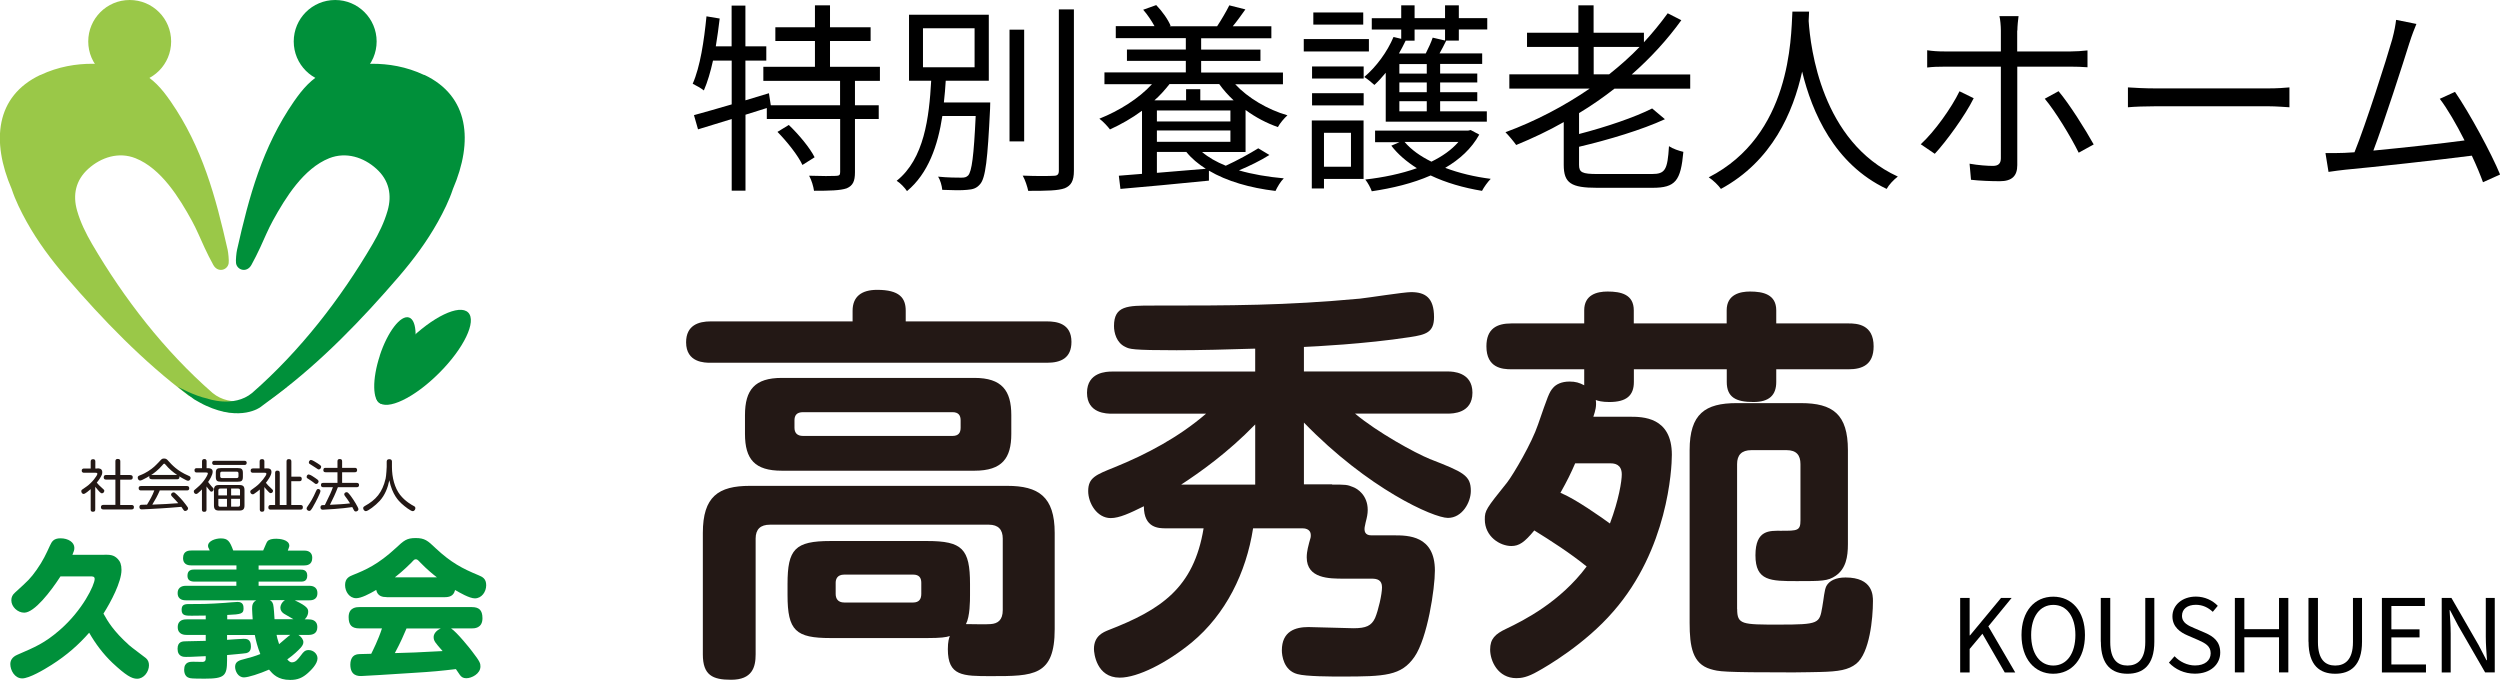 <?xml version="1.0" encoding="UTF-8"?>
<svg id="_レイヤー_2" data-name="レイヤー 2" xmlns="http://www.w3.org/2000/svg" viewBox="0 0 295.51 80.35">
  <defs>
    <style>
      .cls-1 {
        fill: #231815;
      }

      .cls-1, .cls-2, .cls-3, .cls-4 {
        stroke-width: 0px;
      }

      .cls-2 {
        fill: #9ac848;
      }

      .cls-3 {
        fill: #00903a;
      }

      .cls-4 {
        fill: #000;
      }
    </style>
  </defs>
  <g id="_レイヤー_1-2" data-name="レイヤー 1">
    <g>
      <g>
        <path class="cls-1" d="M123.75,37.99c1.16,0,2.9.24,2.9,2.42,0,1.89-1.21,2.47-2.9,2.47h-39.75c-.68,0-2.9,0-2.9-2.42,0-2.03,1.5-2.47,2.9-2.47h16.78v-1.26c0-1.64,1.02-2.47,2.9-2.47,2.66,0,3.38.97,3.38,2.47v1.26h16.69ZM98.17,75.42c-4.11,0-5.08-.87-5.08-5.08v-1.31c0-4.11.87-5.08,5.08-5.08h11.41c4.16,0,5.08.92,5.08,5.08v1.31c0,.68,0,2.51-.48,3.43.44,0,2.52.05,2.9,0,.87-.05,1.45-.48,1.45-1.65v-8.46c0-1.06-.53-1.64-1.64-1.64h-25.88c-1.11,0-1.69.53-1.69,1.64v13.69c0,1.5-.39,3-2.9,3-2.18,0-3.34-.53-3.34-3v-14.36c0-4.3,1.84-5.56,5.56-5.56h30.42c3.68,0,5.61,1.26,5.61,5.56v11.37c0,5.56-2.51,5.56-7.5,5.56-3.38,0-5.13,0-5.13-3.19,0-.87.14-1.35.24-1.55-.48.15-1.06.24-2.71.24h-11.41ZM119.54,51.29c0,2.85-1.06,4.35-4.35,4.35h-22.78c-3.19,0-4.35-1.35-4.35-4.35v-2.22c0-3,1.16-4.4,4.35-4.4h22.78c3.24,0,4.35,1.5,4.35,4.4v2.22ZM113.55,49.69c0-.58-.24-.97-.97-.97h-17.65c-.77,0-1.02.39-1.02.97v.87c0,.58.29.97,1.02.97h17.65c.73,0,.97-.39.97-.97v-.87ZM108.9,68.89c0-.58-.24-.97-.97-.97h-8.13c-.87,0-1.02.58-1.02.97v1.31c0,.53.24,1.02,1.02,1.02h8.13c.73,0,.97-.43.97-1.02v-1.31Z"/>
        <path class="cls-1" d="M157.46,57.28c1.55,0,1.79,0,2.47.29.53.19,1.74.97,1.74,2.71,0,.48-.1.92-.24,1.45-.14.63-.14.68-.14.82,0,.73.63.73.87.73h2.61c1.64,0,4.84,0,4.84,4.16,0,2.13-.87,7.98-2.42,10.21s-3.48,2.32-8.56,2.32c-1.21,0-4.26,0-5.27-.29-1.64-.43-1.84-2.22-1.84-2.8,0-2.27,1.6-2.76,3.14-2.76.82,0,4.55.14,5.32.14,1.5,0,2.13-.29,2.56-1.21.39-.92.82-2.81.82-3.63,0-.87-.58-1.02-1.21-1.02h-3.29c-1.74,0-4.4,0-4.4-2.52,0-.77.24-1.5.29-1.74.19-.58.19-.68.19-.87,0-.82-.82-.82-1.02-.82h-5.8c-.82,5.27-3.24,10.16-7.25,13.49-2.95,2.42-6.38,4.16-8.51,4.16-2.76,0-3.05-2.9-3.05-3.39,0-1.55,1.11-1.98,1.69-2.22,6.24-2.42,10.11-4.98,11.27-12.04h-4.45c-.82,0-2.61,0-2.61-2.61-1.65.82-2.9,1.4-3.92,1.4-1.6,0-2.66-1.74-2.66-3.19,0-1.6.92-1.93,3.1-2.81,3.82-1.55,7.64-3.58,10.83-6.34h-11.12c-.58,0-2.95,0-2.95-2.47s2.37-2.51,2.95-2.51h16.93v-2.71c-3.1.1-6.63.19-9.29.19-5.27,0-5.56-.14-6.05-.39-1.06-.48-1.35-1.69-1.35-2.47,0-2.42,1.6-2.42,4.55-2.42,9.43,0,15.62,0,24.52-.82.97-.1,5.18-.77,6.05-.77,1.69,0,2.71.68,2.71,2.95,0,1.79-.92,2.08-2.85,2.37-5.32.82-11.41,1.11-12.53,1.16v2.9h17.02c.53,0,2.9.05,2.9,2.51s-2.37,2.47-2.9,2.47h-10.98c2.66,2.22,7.06,4.64,8.85,5.37,3.97,1.55,4.84,1.93,4.84,3.77,0,1.35-1.02,3.19-2.71,3.19s-9.43-3.43-17.02-11.27v7.3h3.34ZM148.37,57.28v-7.11c-3.24,3.34-6.53,5.66-8.75,7.11h8.75Z"/>
        <path class="cls-1" d="M178.65,43.65c-1.06,0-2.95-.14-2.95-2.71,0-2.08,1.21-2.71,2.95-2.71h8.61v-1.55c0-1.84,1.5-2.22,2.76-2.22,1.59,0,3.1.34,3.1,2.22v1.55h10.98v-1.55c0-1.89,1.6-2.22,2.76-2.22,1.55,0,3.1.34,3.1,2.22v1.55h8.56c.97,0,2.95.1,2.95,2.71,0,2.18-1.35,2.71-2.95,2.71h-8.56v1.5c0,1.55-.82,2.37-2.71,2.37-2.08,0-3.14-.58-3.14-2.37v-1.5h-10.98v1.5c0,1.6-.87,2.37-2.9,2.37-.87,0-1.36-.14-1.6-.24.1.72-.05,1.26-.29,1.98h4.3c1.5,0,4.98,0,4.98,4.5,0,1.69-.48,11.17-6.92,18.52-3.34,3.87-7.93,6.53-8.9,7.06-1.26.73-1.98.82-2.56.82-2.18,0-3.1-2.03-3.1-3.38,0-1.26.58-1.84,1.93-2.47,2.03-.97,6.34-3.14,9.48-7.35-1.98-1.6-4.16-3-6.19-4.26-1.16,1.4-1.79,1.84-2.71,1.84-1.35,0-3.14-1.11-3.14-3.14,0-1.06.14-1.26,2.66-4.4.77-1.02,2.9-4.64,3.63-6.82,1.16-3.34,1.31-3.82,1.79-4.35.34-.39.97-.73,1.93-.73.73,0,1.16.14,1.74.44v-1.89h-8.61ZM186.19,54.77c-.48,1.11-.92,2.03-1.74,3.48,1.79.73,4.84,2.9,5.85,3.63,1.06-2.81,1.4-5.03,1.4-5.8,0-1.21-.87-1.31-1.31-1.31h-4.21ZM205.34,71.99c0,1.84.58,1.84,4.93,1.84,4.79,0,4.79-.14,5.13-2.08.19-1.06.24-1.98.48-2.47.34-.63,1.11-1.02,2.27-1.02,3.24,0,3.24,2.13,3.24,2.8,0,2.03-.39,6.14-1.98,7.4-.92.73-2.08.92-4.26.97-.72,0-1.59.05-3.14.05-8.61,0-8.8-.1-9.82-.39-2.13-.63-2.47-2.66-2.47-5.47v-20.41c0-4.3,1.84-5.56,5.56-5.56h7.59c3.77,0,5.56,1.31,5.56,5.56v11.12c0,1.5-.24,2.9-1.45,3.73-.92.63-1.65.63-4.55.63-3.14,0-4.93,0-4.93-3.05s1.69-2.9,3.05-2.9c1.89,0,2.27,0,2.27-1.21v-6.67c0-1.06-.48-1.65-1.64-1.65h-4.16c-1.16,0-1.69.58-1.69,1.65v17.12Z"/>
      </g>
      <g>
        <path class="cls-2" d="M4.77,8.87c4.28-2.03,8.56-1.27,10.45-.75.25.05.49.1.73.18,1.6.53,2.83,1.77,3.8,3.1.14.2.29.4.43.6,3.73,5.41,5.3,11.21,6.73,17.53.07.33.17,1.25.12,1.58-.13.84-1.29,1.17-1.82.2-.37-.68-.72-1.36-1.04-2.06-.49-1.06-.93-2.14-1.49-3.16-1.5-2.73-3.63-6.18-6.67-7.39-1.97-.78-4.05-.12-5.58,1.26-1.48,1.34-1.86,3.07-1.31,4.96.4,1.39,1.03,2.66,1.75,3.9,3.8,6.5,8.57,12.66,14.26,17.63,2.18,1.8,5.3.66,5.3.66,1.54-.32,3.49-1.4,3.49-1.4-.53.45-1.96,1.5-1.96,1.5-1.03.6-1.38.74-1.38.74-4.15,1.91-5.49-.2-5.49-.2-1.22-.91-2.29-.61-2.81-1-5.37-4.03-10.12-8.95-14.49-14.03-1.74-2.02-3.33-4.16-4.63-6.49-.67-1.21-1.33-2.52-1.78-3.89-2.43-5.65-1.91-10.97,3.38-13.48Z"/>
        <path class="cls-3" d="M34.72,4.9c0-2.71,2.19-4.9,4.9-4.9s4.9,2.2,4.9,4.9-2.19,4.9-4.9,4.9-4.9-2.19-4.9-4.9Z"/>
        <path class="cls-3" d="M48.18,40.38c2.93-2.93,6.13-4.47,7.16-3.44,1.03,1.03-.51,4.24-3.44,7.16-2.93,2.93-6.13,4.46-7.16,3.44-1.03-1.03.51-4.23,3.43-7.16Z"/>
        <path class="cls-3" d="M44.89,42.03c.92-2.81,2.47-4.83,3.46-4.5.99.33,1.04,2.87.12,5.68-.92,2.81-2.48,4.82-3.46,4.5-.99-.32-1.04-2.87-.11-5.68Z"/>
        <path class="cls-2" d="M20.23,4.9c0-2.71-2.19-4.9-4.9-4.9s-4.9,2.2-4.9,4.9,2.19,4.9,4.9,4.9,4.9-2.19,4.9-4.9Z"/>
        <path class="cls-3" d="M50.15,8.87c-4.28-2.03-8.56-1.27-10.45-.75-.25.05-.49.1-.73.18-1.6.53-2.82,1.77-3.8,3.1-.14.2-.29.4-.43.6-3.73,5.41-5.3,11.21-6.72,17.53-.08.33-.17,1.25-.12,1.58.13.84,1.29,1.17,1.82.2.37-.68.72-1.36,1.04-2.06.49-1.06.93-2.14,1.49-3.16,1.5-2.73,3.63-6.18,6.67-7.39,1.98-.78,4.06-.12,5.58,1.26,1.48,1.34,1.86,3.07,1.31,4.96-.4,1.39-1.03,2.66-1.75,3.9-3.8,6.5-8.58,12.66-14.26,17.63-2.18,1.8-5.3.66-5.3.66-1.54-.32-3.49-1.4-3.49-1.4.53.45,1.95,1.5,1.95,1.5,1.03.6,1.38.74,1.38.74,4.15,1.91,6.42.19,6.42.19,1.22-.91,1.36-1.01,1.88-1.4,5.37-4.03,10.12-8.95,14.49-14.03,1.74-2.02,3.33-4.16,4.63-6.49.67-1.21,1.33-2.52,1.78-3.89,2.43-5.65,1.91-10.97-3.38-13.48Z"/>
        <g>
          <path class="cls-3" d="M12.34,65.57c.63,0,1.1,0,1.57.49.3.3.45.68.45,1.31,0,1.41-1.25,3.78-2.13,5.16.51.92,1.17,2.06,3.03,3.73.28.26,1.69,1.29,1.97,1.52.26.21.38.51.38.85,0,.75-.58,1.6-1.41,1.6-.63,0-1.32-.4-2.91-1.88-1.1-1.05-2-2.25-2.75-3.56-1.22,1.39-2.6,2.63-4.44,3.8-.91.58-2.65,1.6-3.47,1.6-.91,0-1.41-.98-1.41-1.69,0-.38.17-.82.82-1.1,2.11-.91,3.23-1.38,4.98-2.89,2.77-2.39,4.17-5.4,4.17-6.07,0-.31-.24-.31-.52-.31h-3.52c-1.15,1.78-3.08,4.29-4.29,4.29-.78,0-1.52-.7-1.52-1.46,0-.38.14-.66.44-.92,1.59-1.45,1.79-1.62,2.56-2.7.75-1.06,1.13-1.9,1.57-2.86.21-.45.42-.85,1.24-.85.92,0,1.64.47,1.64,1.13,0,.26-.07.44-.23.82h3.78Z"/>
          <path class="cls-3" d="M26.84,75.04v.59c.31-.02,1.67-.12,1.95-.12.33,0,.87,0,.87.89,0,.58-.28.73-.54.8-.4.07-1.74.17-2.28.23v.61c0,1.85-.3,2.18-2.63,2.18-1.59,0-1.69-.04-1.88-.1-.56-.17-.56-.84-.56-.96,0-.94.71-.94,1.05-.94.19,0,1.06.02,1.13.02.31-.02.37-.19.37-.4v-.28c-1.6.09-2.2.09-2.34.09-.26,0-.99,0-.99-.96,0-.87.59-.89,1.05-.89.56-.02,1.92-.04,2.28-.05v-.7h-2.25c-.21,0-1.06,0-1.06-.92s.82-.92,1.06-.92h2.25v-.45c-.82.02-1.32.02-1.67.02-.68,0-1.18,0-1.18-.68,0-.49.17-.7.84-.7,1.64,0,2.28,0,4.29-.14.23-.02,1.27-.11,1.48-.11.68,0,.71.47.71.77,0,.61-.24.7-1.93.77v.52h3.01c-.02-.3-.07-.98-.07-1.24,0-.35.02-.77.5-1.01h-8.29c-.23,0-1.01,0-1.01-.85s.78-.87,1.01-.87h5.93v-.49h-4.93c-.59,0-.85-.23-.85-.7,0-.68.49-.73.8-.73h4.99v-.49h-5.32c-.24,0-.99,0-.99-.87s.7-.89.99-.89h2.16c-.04-.07-.05-.12-.1-.23-.07-.12-.1-.19-.1-.31,0-.61.91-.89,1.52-.89.82,0,1.06.33,1.46,1.43h3.54c.37-.85.4-.94.5-1.08.19-.23.54-.31,1.06-.31.33,0,1.53.09,1.53.84,0,.1-.12.4-.18.56h1.9c.24,0,.99,0,.99.87,0,.82-.63.89-.99.89h-5.35v.49h4.97c.21,0,.78,0,.78.71s-.52.71-.78.71h-4.97v.49h5.94c.23,0,1.01,0,1.01.87s-.77.85-1.01.85h-1.67c1.57.73,1.59,1.05,1.59,1.36,0,.17-.05.56-.42.89h.45c.3,0,1.05.04,1.05.92,0,.8-.61.92-1.05.92h-1.19c.35.21.59.56.59.85,0,.26-.14.45-.31.66-.31.33-.8.82-1.59,1.38.11.14.3.35.54.35.44,0,.68-.31,1.12-.89.24-.33.44-.56.85-.56.58,0,1.06.45,1.06.98,0,.68-.8,1.43-1.13,1.73-.63.56-1.2.82-2.09.82-1.48,0-2.07-.7-2.51-1.22-1.12.49-2.46.92-2.96.92-.73,0-1.05-.78-1.05-1.25,0-.66.56-.78,1.1-.92.66-.16,1.34-.37,1.88-.59-.35-.89-.51-1.55-.65-2.25h-3.28ZM31.89,70.94c.12.07.31.16.4.51.07.24.14,1.36.16,1.74h2.23c-.16-.09-.94-.54-1.12-.65-.24-.16-.42-.4-.42-.71,0-.26.16-.64.54-.89h-1.8ZM32.69,75.04c.05.26.1.51.3,1.1.19-.14,1.1-.96,1.32-1.1h-1.62Z"/>
          <path class="cls-3" d="M45.71,70.58c-.45,0-1.08-.07-1.24-.85-.82.49-1.78.98-2.37.98-.8,0-1.31-.78-1.31-1.55,0-.82.52-1.03.94-1.2,1.48-.59,2.96-1.24,5.05-3.17.96-.89,1.27-1.19,2.35-1.19s1.43.31,2.35,1.19c1.85,1.73,3.19,2.42,5.05,3.19.51.21.94.42.94,1.2s-.54,1.55-1.34,1.55c-.65,0-1.83-.7-2.34-.99-.16.73-.7.85-1.24.85h-6.87ZM53.33,74.29c.68.44,2.27,2.42,2.47,2.7.96,1.24.99,1.43.99,1.79,0,.87-1.05,1.39-1.67,1.39-.4,0-.61-.17-.78-.42-.07-.09-.38-.56-.45-.66-1.79.21-2.61.3-5.09.45-2.23.16-6.05.37-6.1.37-.35,0-1.29,0-1.29-1.36,0-.28.07-.99.68-1.17.21-.07.37-.07,1.79-.1.14-.28.84-1.65,1.27-3h-2.65c-.91,0-1.29-.38-1.29-1.34,0-1.18.98-1.18,1.29-1.18h13.26c.84,0,1.27.33,1.27,1.32,0,1.2-.98,1.2-1.27,1.2h-2.44ZM51.64,68.24c-.45-.35-1.15-.91-1.97-1.76-.26-.28-.35-.37-.52-.37-.16,0-.23.07-.5.37-.94.94-1.66,1.52-1.97,1.76h4.97ZM48.05,74.29c-.33.77-.66,1.57-1.38,2.91,2.07-.05,2.33-.07,5.65-.24-.89-1.01-1.06-1.2-1.06-1.66,0-.3.21-.73.84-1.01h-4.04Z"/>
        </g>
        <g>
          <path class="cls-1" d="M11.52,55.36c.16,0,.57,0,.57.46,0,.22-.09.41-.17.54-.03.05-.18.33-.48.69.16.2.29.34.61.62.25.22.28.25.28.35,0,.12-.11.29-.27.29-.09,0-.15-.03-.27-.15-.11-.11-.39-.44-.53-.62v2.68c0,.21-.09.27-.29.27-.25,0-.25-.19-.25-.27v-2.4c-.2.17-.66.57-.84.57-.15,0-.27-.17-.27-.32,0-.06.01-.13.09-.19.03-.03.45-.32.53-.37.64-.44,1.28-1.3,1.28-1.5,0-.13-.13-.13-.23-.13h-1.34c-.07,0-.28,0-.28-.25s.22-.25.28-.25h.78v-.82c0-.21.1-.28.29-.28.26,0,.26.21.26.28v.82h.25ZM15.4,56.16c.07,0,.29,0,.29.26,0,.21-.09.28-.29.28h-1.19v2.99h1.33c.06,0,.29,0,.29.25,0,.2-.09.28-.29.28h-3.3c-.08,0-.31,0-.31-.27,0-.25.19-.27.31-.27h1.4v-2.99h-1.1c-.07,0-.28,0-.28-.27,0-.25.17-.27.28-.27h1.1v-1.62c0-.1.01-.28.27-.28.21,0,.31.07.31.28v1.62h1.19Z"/>
          <path class="cls-1" d="M17.92,56.64c-.15,0-.28-.05-.28-.26,0-.05.01-.07.02-.11-.15.09-.45.27-.81.44-.15.07-.23.09-.3.09-.15,0-.27-.17-.27-.34s.11-.22.25-.27c.4-.15.73-.33.98-.49.61-.39.86-.65,1.35-1.17.26-.29.31-.33.54-.33s.33.09.47.25c.45.5,1.08,1.21,2.41,1.78.14.06.25.11.25.27s-.13.33-.29.33c-.07,0-.17-.03-.27-.09-.34-.17-.61-.33-.77-.43,0,.02.01.05.01.09,0,.25-.21.25-.28.25h-3.01ZM18.88,57.99c-.25.58-.55,1.13-.88,1.66,1.66-.07,1.66-.07,3.07-.17-.34-.39-.38-.43-.73-.79-.08-.08-.12-.14-.12-.23,0-.13.15-.26.29-.26.12,0,.17.05.43.29.55.53.91,1,1.04,1.18.23.29.25.35.25.44,0,.15-.18.29-.34.29-.09,0-.14-.05-.18-.1-.04-.06-.23-.33-.27-.39-1.21.1-1.54.13-2.39.18-.7.05-2.2.12-2.28.12-.07,0-.29,0-.29-.28,0-.07.01-.23.19-.26.07,0,.6-.02.71-.02.33-.54.65-1.09.86-1.68h-1.56c-.13,0-.29-.03-.29-.26,0-.26.21-.26.29-.26h5.4c.12,0,.29.03.29.26,0,.26-.21.26-.28.26h-3.22ZM17.92,56.14h3.02c-.51-.34-.97-.73-1.36-1.2-.1-.12-.11-.13-.17-.13s-.07.01-.17.13c-.56.65-1.06,1.01-1.38,1.21h.05Z"/>
          <path class="cls-1" d="M24.57,55.34c.14,0,.57,0,.57.41s-.38.99-.54,1.22c.13.18.27.36.42.53.21.21.23.24.23.33,0,.12-.11.29-.25.29-.11,0-.18-.09-.22-.15-.13-.15-.26-.31-.37-.47v2.73c0,.19-.07.27-.28.27-.26,0-.26-.19-.26-.27v-2.38c-.09.09-.27.28-.48.45-.09.07-.15.09-.21.09-.16,0-.27-.15-.27-.29,0-.13,0-.13.38-.44.87-.71,1.28-1.56,1.28-1.69,0-.12-.12-.12-.21-.12h-1.1c-.14,0-.27-.04-.27-.26,0-.25.19-.25.27-.25h.62v-.8c0-.17.07-.28.29-.28.25,0,.25.22.25.28v.8h.17ZM25.35,54.96c-.07,0-.27,0-.27-.25,0-.2.13-.24.27-.24h3.54c.08,0,.27,0,.27.24,0,.22-.15.25-.27.25h-3.54ZM28.9,59.74c0,.45-.17.61-.62.61h-2.38c-.43,0-.61-.14-.61-.61v-1.8c0-.47.18-.61.61-.61h2.38c.45,0,.62.15.62.61v1.8ZM28.71,56.36c0,.46-.15.58-.59.58h-2.02c-.44,0-.59-.12-.59-.58v-.45c0-.45.13-.58.59-.58h2.02c.43,0,.59.11.59.58v.45ZM25.81,58.56h1.02v-.81h-.8c-.14,0-.22.07-.22.22v.59ZM26.83,59.9v-.93h-1.02v.71c0,.15.07.22.22.22h.8ZM28.19,55.96c0-.12-.05-.21-.21-.21h-1.74c-.17,0-.21.1-.21.21v.33c0,.1.03.22.21.22h1.74c.19,0,.21-.12.21-.22v-.33ZM28.37,58.56v-.59c0-.13-.05-.22-.21-.22h-.84v.81h1.05ZM28.37,58.96h-1.05v.93h.84c.17,0,.21-.1.21-.22v-.71Z"/>
          <path class="cls-1" d="M31.49,55.36c.24,0,.6,0,.6.43s-.49,1.06-.66,1.28c.11.15.36.43.59.62.2.18.25.23.25.33,0,.15-.12.27-.27.27-.09,0-.15-.05-.23-.13-.26-.25-.44-.49-.52-.59v2.64c0,.21-.09.28-.29.28-.25,0-.25-.21-.25-.28v-2.35c-.09.08-.17.15-.29.24-.43.33-.47.33-.55.33-.17,0-.29-.17-.29-.31,0-.07.03-.13.09-.18.03-.03.47-.35.56-.41.61-.45,1.26-1.32,1.26-1.52,0-.13-.13-.13-.21-.13h-1.37c-.09,0-.28,0-.28-.25,0-.26.21-.26.28-.26h.78v-.82c0-.17.06-.28.29-.28.27,0,.27.21.27.28v.82h.25ZM35.39,56.34c.08,0,.28,0,.28.27,0,.24-.15.27-.28.27h-.96v2.81h1.08c.07,0,.29,0,.29.26,0,.21-.09.29-.29.29h-3.51c-.07,0-.28,0-.28-.26,0-.21.1-.29.28-.29h.52v-3.78c0-.07,0-.28.26-.28.2,0,.29.07.29.28v3.78h.8v-5.14c0-.07,0-.28.27-.28.2,0,.3.07.3.28v1.79h.96Z"/>
          <path class="cls-1" d="M37.02,59.88c-.29.49-.35.51-.47.51-.16,0-.31-.14-.31-.28,0-.08.04-.15.11-.25.37-.54.6-.88,1.03-1.86.04-.09.09-.2.23-.2.13,0,.27.1.27.24,0,.23-.57,1.33-.87,1.84ZM36.51,56.09c.15,0,.56.27.74.4.2.13.41.27.41.41,0,.13-.12.31-.29.31-.09,0-.15-.05-.35-.21-.12-.09-.28-.21-.62-.42-.09-.05-.17-.1-.15-.25.02-.15.13-.25.25-.25ZM36.77,54.37c.15,0,.56.27.74.38.43.28.45.32.45.43,0,.15-.13.31-.27.31-.08,0-.09,0-.36-.19-.22-.15-.45-.3-.67-.43-.13-.07-.15-.11-.15-.24,0-.07.09-.27.27-.27ZM38.22,57.59c-.07,0-.28,0-.28-.26s.19-.25.28-.25h1.67v-1.26h-1.4c-.07,0-.27,0-.27-.26s.17-.26.27-.26h1.4v-.76c0-.08,0-.28.26-.28.21,0,.29.08.29.28v.76h1.5c.07,0,.27,0,.27.26,0,.25-.17.26-.27.26h-1.5v1.26h1.72c.08,0,.28,0,.28.25,0,.24-.17.26-.28.26h-2.22c-.27.71-.59,1.4-.94,2.08.96-.05,1.57-.07,2.38-.17-.22-.37-.44-.65-.61-.88-.06-.09-.08-.13-.08-.2,0-.14.15-.24.27-.24s.17.02.49.43c.35.46.92,1.39.92,1.58,0,.16-.17.27-.31.27s-.2-.09-.23-.16c-.03-.05-.15-.31-.19-.36-1.16.19-3.38.31-3.47.31-.07,0-.29,0-.29-.29,0-.18.13-.23.17-.25.02,0,.33-.01.35-.01.66-1.35.73-1.5.95-2.11h-1.13Z"/>
          <path class="cls-1" d="M45.71,54.58c0-.07,0-.3.31-.3s.31.22.31.3v.62c0,1.26.33,2.48.96,3.29.6.77,1.42,1.22,1.6,1.31.11.05.21.12.21.27,0,.1-.08.35-.32.35-.21,0-.9-.51-1.32-.9-.31-.29-1.1-1.04-1.44-2.75-.18.89-.52,1.76-1.13,2.43-.53.58-1.4,1.22-1.64,1.22-.19,0-.32-.2-.32-.35,0-.13.08-.19.18-.25,1.32-.73,2.08-1.58,2.47-3.24.08-.33.13-1.34.13-1.38v-.62Z"/>
        </g>
      </g>
      <g>
        <path class="cls-4" d="M101.06,9.56v2.88h2.81v1.63h-2.81v6.29c0,1.06-.24,1.58-.98,1.9-.74.26-2.02.29-3.86.29-.07-.5-.29-1.27-.58-1.78,1.46.05,2.76.05,3.17.02.41-.02.5-.1.5-.46v-6.26h-8.67v-1.3l-2.52.79v8.98h-1.63v-8.47l-3.98,1.22-.48-1.68c1.22-.34,2.78-.77,4.46-1.27v-5.18h-2.21c-.29,1.32-.65,2.54-1.08,3.53-.26-.22-.96-.62-1.32-.79.89-2.02,1.34-5.06,1.63-7.97l1.56.26c-.12,1.1-.29,2.21-.46,3.29h1.87V.66h1.63v4.82h2.47v1.68h-2.47v4.7l2.78-.84.22,1.42h8.19v-2.88h-9.07v-1.66h6.1v-3.05h-4.68v-1.63h4.68V.63h1.78v2.59h4.8v1.63h-4.8v3.05h5.9v1.66h-2.95ZM93.24,14.77c1.18,1.13,2.5,2.71,3.05,3.82l-1.44.91c-.5-1.1-1.8-2.74-2.95-3.91l1.34-.82Z"/>
        <path class="cls-4" d="M117.05,12.1s-.02.55-.02.77c-.29,5.98-.53,8.16-1.18,8.9-.41.48-.82.62-1.54.67-.6.07-1.78.05-2.93,0-.05-.48-.22-1.15-.5-1.56,1.18.12,2.3.12,2.74.12.41,0,.6-.05.82-.26.43-.48.67-2.3.89-7.03h-3.94c-.53,3.48-1.66,6.79-4.18,8.88-.24-.38-.79-.96-1.22-1.22,3.26-2.59,3.84-7.49,4.08-11.83h-2.62V1.74h9.43v7.8h-5.09c-.05.84-.12,1.7-.22,2.57h5.47ZM109.1,7.95h6.1V3.34h-6.1v4.61ZM121.06,16.71h-1.73V3.51h1.73v13.2ZM126.94,1.11v19.08c0,1.2-.34,1.75-1.08,2.06-.79.29-2.14.31-4.32.31-.1-.48-.36-1.3-.65-1.8,1.68.07,3.19.05,3.65.02.43,0,.62-.14.62-.6V1.11h1.78Z"/>
        <path class="cls-4" d="M142.08,17.96c.77.65,1.7,1.18,2.81,1.63,1.32-.6,2.88-1.46,3.84-2.06l1.32.79c-1.06.67-2.4,1.32-3.6,1.82,1.58.46,3.41.77,5.3.94-.36.34-.77,1.03-.98,1.49-3.02-.36-5.76-1.15-7.87-2.4v1.18c-3.74.38-7.68.74-10.46.98l-.19-1.56,2.74-.22v-7.46c-1.2.89-2.52,1.63-3.79,2.21-.22-.31-.84-.98-1.25-1.27,2.35-.94,4.66-2.38,6.22-4.08h-5.62v-1.39h9.62v-1.37h-6.96v-1.34h6.96v-1.34h-8.28v-1.42h4.58c-.36-.65-.84-1.37-1.34-1.94l1.54-.55c.7.72,1.42,1.73,1.7,2.45l-.12.05h5.62c.48-.72,1.1-1.78,1.44-2.47l1.9.48c-.5.7-1.01,1.42-1.49,1.99h4.56v1.42h-8.3v1.34h7.01v1.34h-7.01v1.37h9.67v1.39h-5.64c1.49,1.61,3.84,3,6.17,3.67-.38.34-.89.94-1.13,1.39-1.32-.46-2.64-1.15-3.82-2.02v4.97h-5.14ZM138.24,9.94c-.53.67-1.1,1.32-1.78,1.92h3.74v-1.32h1.68v1.32h3.94c-.65-.6-1.22-1.25-1.7-1.92h-5.88ZM136.75,14.36h8.69v-1.3h-8.69v1.3ZM145.44,16.76v-1.34h-8.69v1.34h8.69ZM136.75,20.43c1.82-.14,3.82-.31,5.78-.48-.91-.58-1.68-1.22-2.3-1.99h-3.48v2.47Z"/>
        <path class="cls-4" d="M161.81,6.08h-7.7v-1.46h7.7v1.46ZM161.18,21.15h-4.68v1.13h-1.44v-8.04h6.12v6.91ZM155.09,7.86h6.1v1.42h-6.1v-1.42ZM155.09,11.02h6.1v1.44h-6.1v-1.44ZM161.14,2.91h-5.9v-1.44h5.9v1.44ZM156.5,15.7v4.01h3.19v-4.01h-3.19ZM163.8,8.6c-.43.53-.89,1.03-1.34,1.44-.26-.24-.84-.72-1.2-.94,1.42-1.2,2.71-2.95,3.46-4.73l.91.22v-1.1h-3.48v-1.34h3.48V.63h1.58v1.51h3.6V.63h1.63v1.51h3.36v1.34h-3.36v1.32h-1.49c-.26.53-.53,1.06-.79,1.51h5.04v1.25h-4.97v1.13h4.39v1.06h-4.39v1.15h4.39v1.06h-4.39v1.2h5.52v1.22h-11.95v-5.78ZM174.86,15.9c-.91,1.66-2.33,2.95-4.03,3.94,1.63.62,3.48,1.06,5.38,1.3-.36.36-.82,1.01-1.03,1.42-2.18-.36-4.27-.96-6.07-1.82-2.14.94-4.54,1.51-6.96,1.87-.14-.41-.48-1.03-.77-1.39,2.11-.24,4.22-.67,6.1-1.34-1.22-.77-2.26-1.66-3.02-2.66l.96-.41h-2.88v-1.37h10.99l.31-.07,1.03.55ZM167.21,3.49v1.32h-1.06c-.24.5-.5,1.01-.79,1.51h3.17c.31-.62.65-1.34.82-1.87l1.46.34v-1.3h-3.6ZM168.65,7.57h-3.24v1.13h3.24v-1.13ZM168.65,9.75h-3.24v1.15h3.24v-1.15ZM168.65,11.96h-3.24v1.2h3.24v-1.2ZM166.03,16.78c.77.91,1.85,1.68,3.17,2.33,1.27-.62,2.38-1.39,3.19-2.33h-6.36Z"/>
        <path class="cls-4" d="M190.85,10.47c-1.32,1.03-2.74,2.02-4.2,2.9v2.47c3.24-.84,6.62-1.99,8.64-3.02l1.51,1.27c-2.71,1.25-6.6,2.42-10.15,3.26v2.14c0,.89.36,1.08,2.18,1.08h6.43c1.58,0,1.85-.5,2.02-3.29.46.31,1.18.55,1.7.67-.31,3.41-.91,4.25-3.65,4.25h-6.55c-3.07,0-3.94-.55-3.94-2.71v-5.06c-1.8,1.03-3.7,1.92-5.62,2.71-.29-.41-.89-1.13-1.27-1.51,3.53-1.3,6.91-3.07,9.96-5.16h-9.5v-1.68h8.16v-3.24h-6.07v-1.68h6.07V.63h1.8v3.24h5.95v1.13c1.01-1.1,1.94-2.23,2.81-3.43l1.61.82c-1.68,2.33-3.67,4.49-5.86,6.41h6.91v1.68h-8.95ZM190.2,8.79c1.27-1.01,2.5-2.09,3.6-3.24h-5.42v3.24h1.82Z"/>
        <path class="cls-4" d="M213.84,1.38c-.02.31-.02.7-.05,1.1.22,3.17,1.51,14.26,10.54,18.39-.5.38-1.06.98-1.32,1.46-6.19-2.93-8.83-9.07-9.99-13.87-1.06,4.8-3.53,10.58-9.6,13.87-.31-.43-.89-1.01-1.44-1.37,9.72-4.97,9.72-16.42,9.89-19.59h1.97Z"/>
        <path class="cls-4" d="M228.7,18.18l-1.66-1.13c1.61-1.46,3.65-4.32,4.58-6.26l1.68.82c-1.01,2.04-3.24,5.11-4.61,6.58ZM238.44,3.61v2.47h6.34c.58,0,1.37-.05,1.97-.12v1.99c-.65-.05-1.37-.07-1.94-.07h-6.36v11.64c0,1.25-.6,1.9-2.06,1.9-1.01,0-2.42-.05-3.41-.17l-.17-1.9c1.06.19,2.14.26,2.76.26s.94-.26.94-.91V7.88h-6.65c-.74,0-1.42.02-2.06.1v-2.04c.67.1,1.27.14,2.04.14h6.67v-2.47c0-.5-.07-1.34-.17-1.7h2.26c-.05.34-.14,1.2-.14,1.7ZM247.49,17.07l-1.78.98c-.94-1.9-2.74-4.87-4.01-6.38l1.63-.89c1.3,1.54,3.19,4.56,4.15,6.29Z"/>
        <path class="cls-4" d="M254.88,10.45h13.15c1.2,0,2.06-.07,2.59-.12v2.35c-.48-.02-1.49-.12-2.57-.12h-13.18c-1.32,0-2.59.05-3.34.12v-2.35c.72.05,1.99.12,3.34.12Z"/>
        <path class="cls-4" d="M284.81,5.05c-.7,2.26-3.07,9.62-4.27,12.75,3.53-.34,8.14-.84,10.78-1.2-.96-1.9-2.04-3.77-2.93-4.92l1.8-.82c1.7,2.47,4.32,7.3,5.33,9.77l-2.02.91c-.31-.86-.77-1.97-1.32-3.14-3.7.48-11.74,1.37-14.95,1.66-.6.05-1.3.17-1.99.26l-.36-2.23c.72.02,1.54,0,2.23-.02.36-.02.77-.05,1.2-.07,1.34-3.31,3.79-10.99,4.46-13.35.29-1.1.38-1.68.46-2.3l2.4.48c-.24.6-.5,1.22-.82,2.23Z"/>
      </g>
      <g>
        <path class="cls-4" d="M231.7,70.68h1.12v4.43h.04l3.67-4.43h1.25l-2.75,3.36,3.18,5.45h-1.24l-2.64-4.58-1.51,1.8v2.78h-1.12v-8.8Z"/>
        <path class="cls-4" d="M238.95,75.06c0-2.82,1.55-4.53,3.75-4.53s3.75,1.71,3.75,4.53-1.55,4.58-3.75,4.58-3.75-1.76-3.75-4.58ZM245.32,75.06c0-2.21-1.04-3.56-2.61-3.56s-2.62,1.36-2.62,3.56,1.03,3.61,2.62,3.61,2.61-1.42,2.61-3.61Z"/>
        <path class="cls-4" d="M248.32,75.85v-5.17h1.12v5.21c0,2.12.9,2.78,2.04,2.78s2.1-.66,2.1-2.78v-5.21h1.07v5.17c0,2.83-1.37,3.79-3.17,3.79s-3.15-.96-3.15-3.79Z"/>
        <path class="cls-4" d="M256.37,78.33l.67-.76c.62.66,1.51,1.09,2.42,1.09,1.15,0,1.85-.58,1.85-1.44s-.64-1.19-1.46-1.56l-1.27-.55c-.82-.35-1.79-.97-1.79-2.25,0-1.35,1.18-2.34,2.77-2.34,1.04,0,1.97.44,2.59,1.09l-.59.71c-.54-.5-1.19-.83-2-.83-1,0-1.64.5-1.64,1.3,0,.85.77,1.17,1.45,1.46l1.26.54c1.02.44,1.81,1.04,1.81,2.35,0,1.39-1.15,2.49-2.99,2.49-1.25,0-2.32-.5-3.08-1.31Z"/>
        <path class="cls-4" d="M264.17,70.68h1.12v3.69h4.1v-3.69h1.1v8.8h-1.1v-4.15h-4.1v4.15h-1.12v-8.8Z"/>
        <path class="cls-4" d="M272.87,75.85v-5.17h1.12v5.21c0,2.12.9,2.78,2.04,2.78s2.1-.66,2.1-2.78v-5.21h1.07v5.17c0,2.83-1.37,3.79-3.17,3.79s-3.15-.96-3.15-3.79Z"/>
        <path class="cls-4" d="M281.56,70.68h5.07v.95h-3.96v2.76h3.33v.95h-3.33v3.2h4.09v.95h-5.21v-8.8Z"/>
        <path class="cls-4" d="M288.62,70.68h1.15l3.2,5.55.94,1.81h.06c-.06-.89-.14-1.87-.14-2.78v-4.58h1.06v8.8h-1.14l-3.2-5.55-.95-1.81h-.05c.05.89.13,1.82.13,2.75v4.62h-1.06v-8.8Z"/>
      </g>
    </g>
  </g>
</svg>